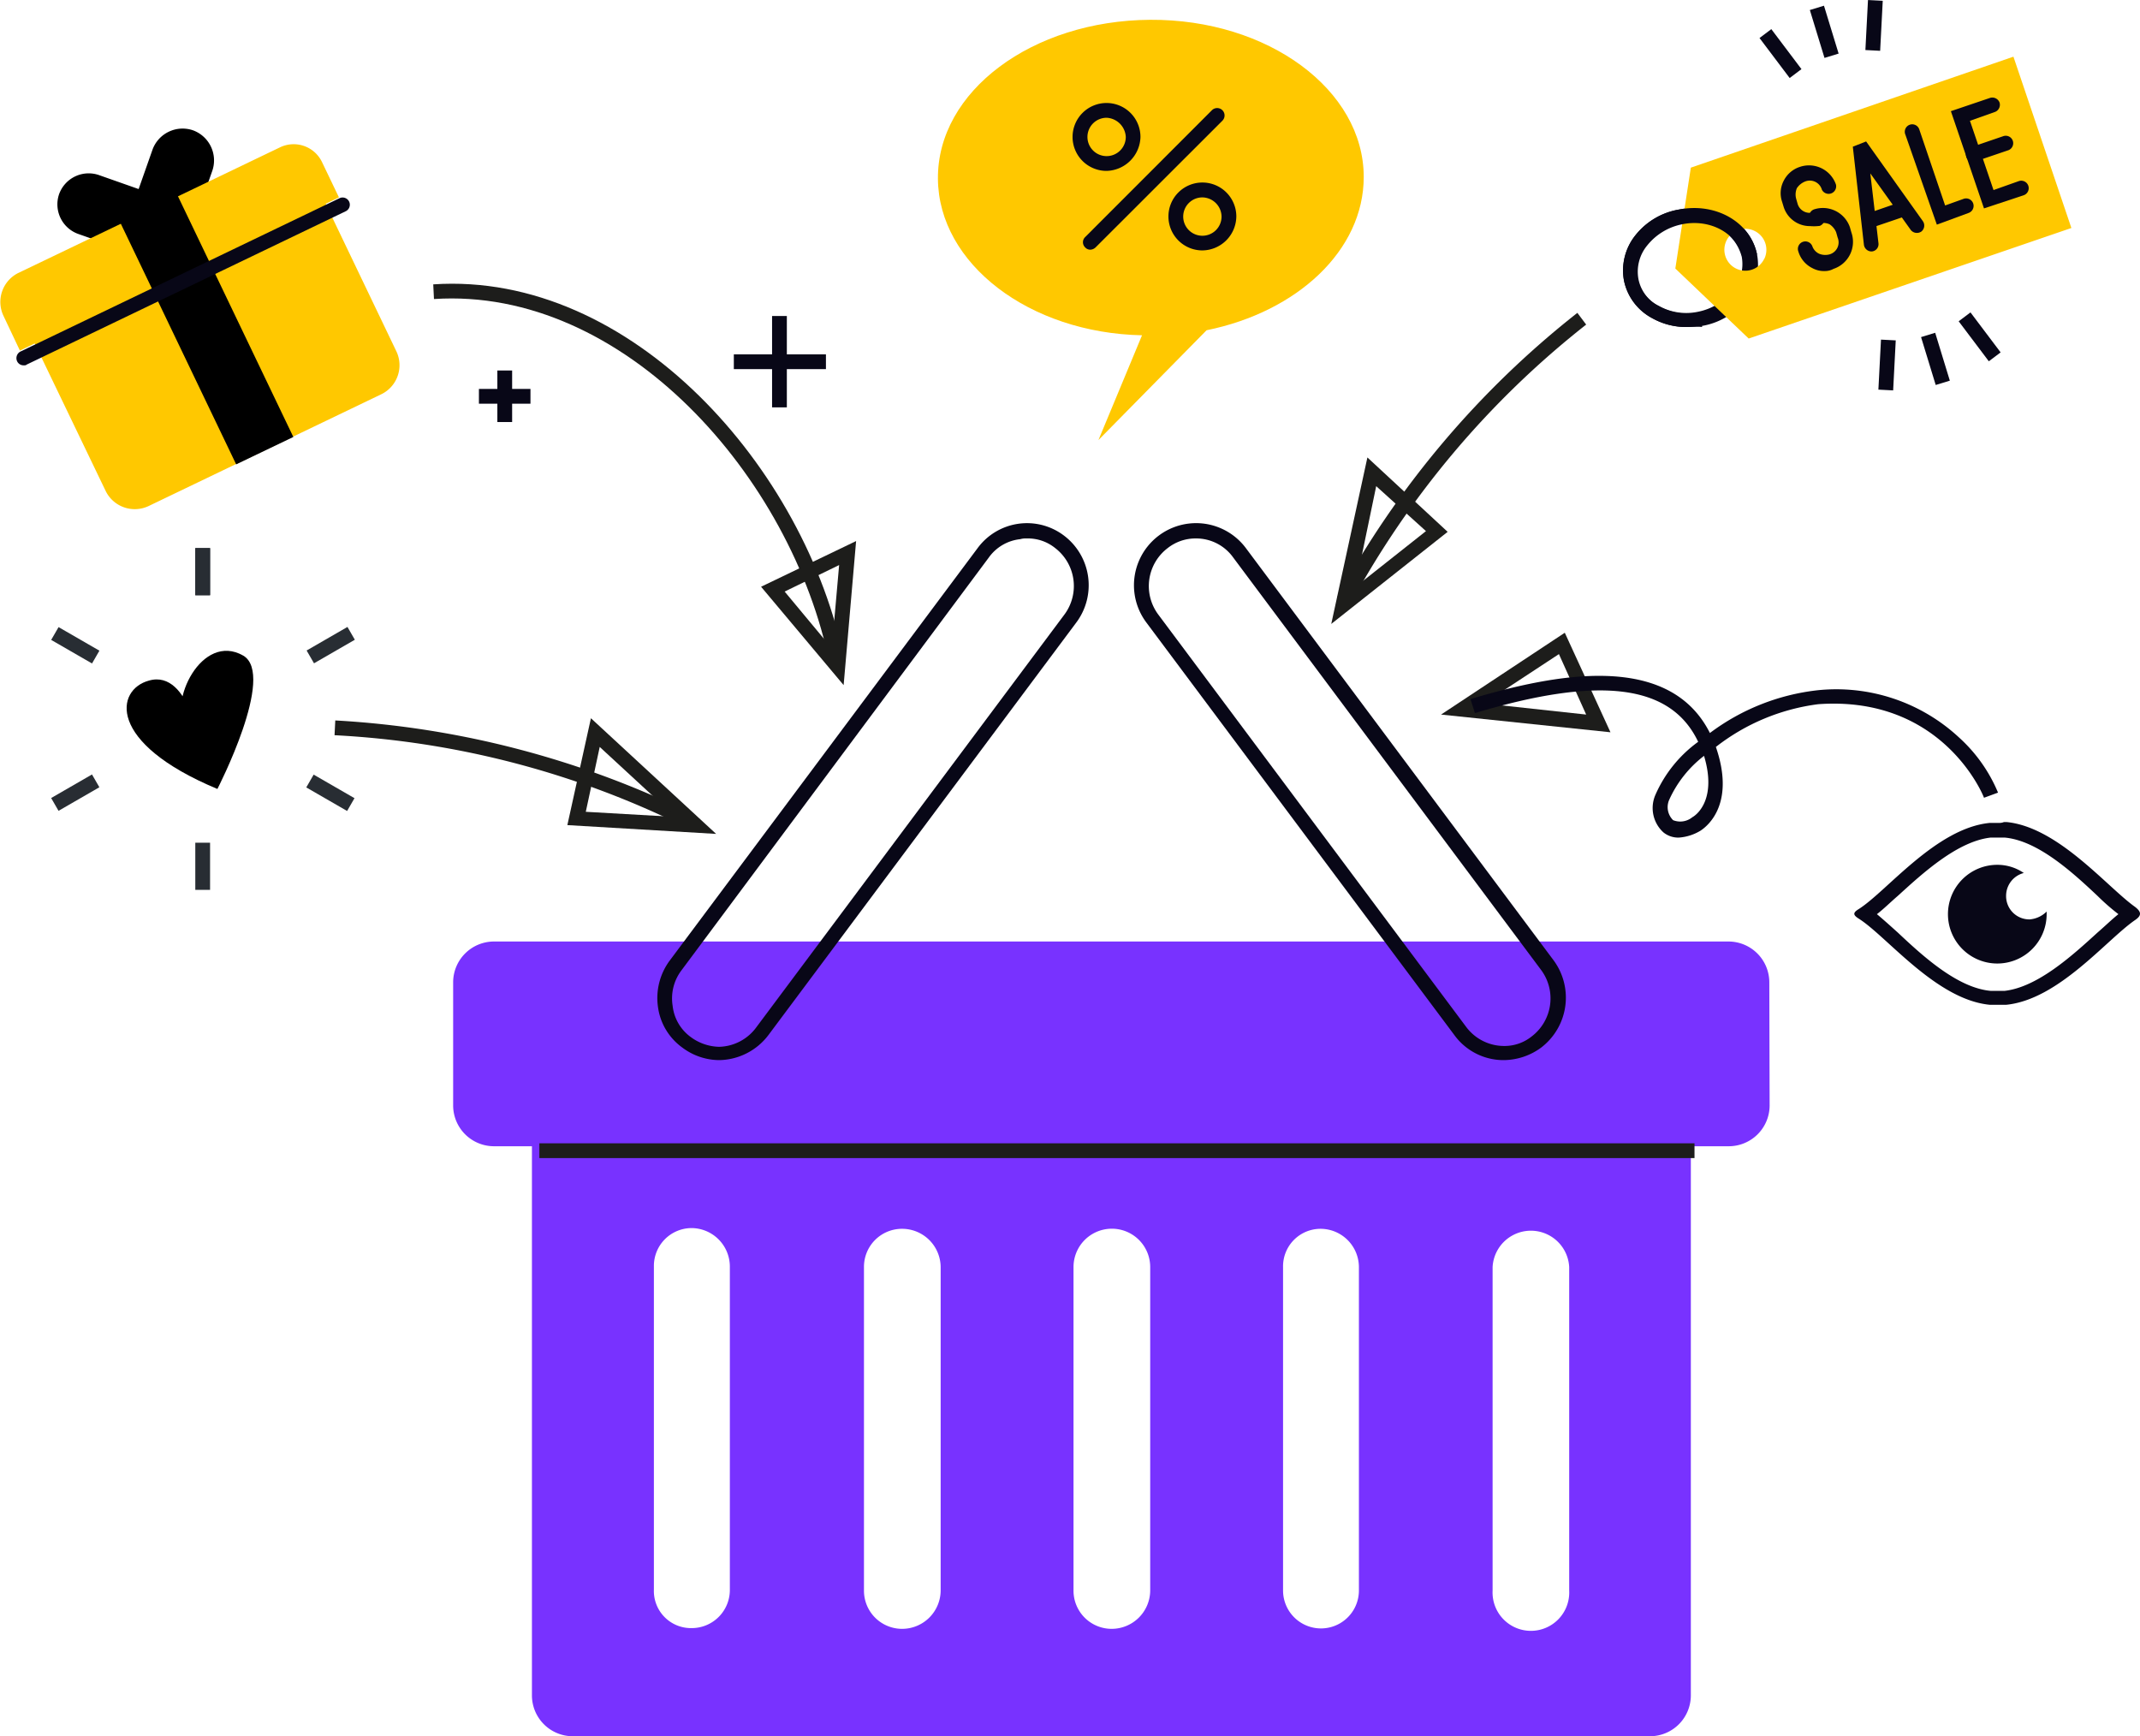 <?xml version="1.0" encoding="UTF-8"?> <svg xmlns="http://www.w3.org/2000/svg" viewBox="0 0 204.25 165.72"><defs><style>.cls-1{fill:#1d1d1b;}.cls-2{fill:#080717;}.cls-3{fill:#ffc800;}.cls-4{fill:#7832ff;}.cls-5{fill:#282d33;}</style></defs><g id="Layer_2" data-name="Layer 2"><g id="Layer_1-2" data-name="Layer 1"><g id="Layer_2-2" data-name="Layer 2"><path class="cls-1" d="M79.18,63.35c-3.59-17.79-19.62-36-37.76-34.81l-.07-1.4c18.91-1.27,35.58,17.57,39.24,35.93Z"></path><path class="cls-1" d="M80.52,65.39,72.64,56l9.07-4.36Zm-5.63-8.93,4.5,5.41.7-7.94Z"></path><path class="cls-1" d="M65.75,79.1a85.18,85.18,0,0,0-33.82-8.93L32,68.76a88.43,88.43,0,0,1,34.38,9.07Z"></path><path class="cls-1" d="M68.35,79.59l-14.2-.84,2.25-10.2ZM55.91,77.48l8.57.49-7.24-6.68Z"></path><path class="cls-1" d="M128.89,57.65,127.63,57a88,88,0,0,1,22.92-27.14l.84,1.12A86.15,86.15,0,0,0,128.89,57.65Z"></path><path class="cls-1" d="M127.06,59.55l3.45-15.89,7.66,7.1Zm4.29-13.15-2,9.63,6.75-5.34Z"></path><path class="cls-1" d="M153.71,69.89,137.54,68.2l11.81-7.81Zm-12.09-2.75,9.77,1.06-2.6-5.77Z"></path><rect class="cls-2" x="47.47" y="35.36" width="1.41" height="4.92"></rect><rect class="cls-2" x="45.71" y="37.12" width="4.92" height="1.41"></rect><rect class="cls-2" x="73.69" y="30.16" width="1.41" height="8.72"></rect><rect class="cls-2" x="70.04" y="33.82" width="8.79" height="1.41"></rect><path class="cls-3" d="M3.1,32.34l7,14.55a3.09,3.09,0,0,0,4.08,1.41L36.43,37.61a3.08,3.08,0,0,0,1.4-4.08L30.87,19Z"></path><path d="M12.73,24.18l-5.2-1.83a3,3,0,0,1-1.9-3.79h0A3,3,0,0,1,9.5,16.73l5.2,1.83a3,3,0,0,1,1.83,3.86h0A2.91,2.91,0,0,1,12.73,24.18Z"></path><path d="M18.43,21.51l1.83-5.2a3.06,3.06,0,0,0-1.83-3.87h0a3.06,3.06,0,0,0-3.87,1.83l-1.83,5.2a3.06,3.06,0,0,0,1.83,3.87h0A3.06,3.06,0,0,0,18.43,21.51Z"></path><path class="cls-3" d="M26.73,14.06l-25,12a3.09,3.09,0,0,0-1.4,4.08L1.9,33.46,32.35,18.84l-1.62-3.38A3,3,0,0,0,26.73,14.06Z"></path><rect x="16.68" y="18.54" width="6.05" height="25.74" transform="translate(-11.64 11.6) rotate(-25.61)"></rect><path class="cls-2" d="M2.26,34.87a.68.68,0,0,1-.64-.42A.71.71,0,0,1,2,33.53L32.42,18.91a.69.69,0,0,1,.91.35.69.69,0,0,1-.35.91L2.54,34.8C2.47,34.87,2.4,34.87,2.26,34.87Z"></path><path class="cls-4" d="M63.08,94.71h86A12.32,12.32,0,0,1,161.38,107v54.85a3.9,3.9,0,0,1-3.87,3.86H54.64a3.9,3.9,0,0,1-3.87-3.86V107A12.32,12.32,0,0,1,63.08,94.71Zm79.38,57.09a3.66,3.66,0,1,0,7.31,0V120.93a3.66,3.66,0,0,0-7.31,0Zm-20,0a3.62,3.62,0,1,0,7.24,0V120.93a3.67,3.67,0,0,0-3.65-3.65,3.58,3.58,0,0,0-3.59,3.65Zm-20,0a3.64,3.64,0,0,0,3.66,3.66,3.68,3.68,0,0,0,3.66-3.66V120.93a3.66,3.66,0,0,0-7.32,0Zm-20,0a3.64,3.64,0,0,0,3.66,3.66,3.68,3.68,0,0,0,3.66-3.66V120.93a3.68,3.68,0,0,0-3.66-3.65,3.63,3.63,0,0,0-3.66,3.65ZM66,155.39a3.64,3.64,0,0,0,3.66-3.66V120.86A3.68,3.68,0,0,0,66,117.21a3.61,3.61,0,0,0-3.59,3.65v30.87A3.54,3.54,0,0,0,66,155.39Z"></path><path class="cls-4" d="M168.9,105.54A3.9,3.9,0,0,1,165,109.4H47.12a3.9,3.9,0,0,1-3.87-3.86V93.72a3.9,3.9,0,0,1,3.87-3.86H165a3.9,3.9,0,0,1,3.87,3.86Z"></path><path class="cls-2" d="M143.52,101.18a5.8,5.8,0,0,1-4.71-2.39l-29.4-39.38a5.93,5.93,0,0,1,9.5-7.1L148.3,91.68a6,6,0,0,1-1.2,8.3A6.11,6.11,0,0,1,143.52,101.18ZM114.13,51.39a4.29,4.29,0,0,0-2.68.92,4.55,4.55,0,0,0-.91,6.33L139.93,98a4.51,4.51,0,0,0,3.59,1.83,4.14,4.14,0,0,0,2.67-.91,4.56,4.56,0,0,0,.91-6.33L117.71,53.22A4.35,4.35,0,0,0,114.13,51.39Z"></path><path class="cls-2" d="M68.63,101.18a5.91,5.91,0,0,1-3.51-1.2,5.71,5.71,0,0,1-2.32-3.87,6,6,0,0,1,1.12-4.43L93.31,52.31a5.85,5.85,0,0,1,8.23-1.2,5.94,5.94,0,0,1,1.19,8.3L73.34,98.79A6,6,0,0,1,68.63,101.18ZM98,51.39a1.94,1.94,0,0,0-.63.07,4.23,4.23,0,0,0-3,1.76L65.05,92.6A4.44,4.44,0,0,0,64.2,96a4.25,4.25,0,0,0,1.76,3,4.72,4.72,0,0,0,2.67.91A4.53,4.53,0,0,0,72.22,98l29.39-39.37a4.57,4.57,0,0,0-.91-6.33A4.15,4.15,0,0,0,98,51.39Z"></path><path class="cls-3" d="M89.52,17.08c-.08-8.37,9-15.12,20.25-15.19s20.39,6.68,20.39,15c0,7-6.33,12.87-15,14.63L104.84,42,109,32C98.23,31.78,89.59,25.17,89.52,17.08Z"></path><path class="cls-2" d="M105.62,16.31a3.24,3.24,0,1,1,3.23-3.24A3.32,3.32,0,0,1,105.62,16.31Zm0-5.07a1.83,1.83,0,1,0,1.83,1.83A1.93,1.93,0,0,0,105.62,11.24Z"></path><path class="cls-2" d="M114.76,23.9A3.24,3.24,0,1,1,118,20.67,3.28,3.28,0,0,1,114.76,23.9Zm0-5.06a1.83,1.83,0,1,0,1.83,1.83A1.86,1.86,0,0,0,114.76,18.84Z"></path><path class="cls-2" d="M104.07,23.83a.64.64,0,0,1-.49-.21.68.68,0,0,1,0-1l12.09-12.1a.7.7,0,0,1,1,1l-12.1,12.09A.76.76,0,0,1,104.07,23.83Z"></path><path class="cls-2" d="M161,31.21a6.61,6.61,0,0,1-3.3-.84A5.26,5.26,0,0,1,155,26.78a5.36,5.36,0,0,1,1.12-4.36A6.73,6.73,0,0,1,160.25,20c3.52-.7,6.82,1.2,7.45,4.29a5.3,5.3,0,0,1-1.12,4.36,6.64,6.64,0,0,1-4.15,2.46A12.77,12.77,0,0,1,161,31.21Zm.64-10a7.91,7.91,0,0,0-1.2.14,5.66,5.66,0,0,0-3.3,2,3.93,3.93,0,0,0-.85,3.23,3.69,3.69,0,0,0,2,2.6,5.41,5.41,0,0,0,3.8.57,5.71,5.71,0,0,0,3.3-2,4,4,0,0,0,.85-3.24A4.42,4.42,0,0,0,161.59,21.23Z"></path><path class="cls-3" d="M161.38,16l-1.48,9.63,7,6.68,30.8-10.55L192.17,5.41Zm7,8.71a2,2,0,1,1-.92-2.67A2,2,0,0,1,168.41,24.67Z"></path><path class="cls-2" d="M172.77,21.58a2.62,2.62,0,0,1-2.53-1.83l-.15-.49a2.54,2.54,0,0,1,.15-2,2.63,2.63,0,0,1,1.54-1.33,2.72,2.72,0,0,1,3.45,1.68.72.72,0,0,1-1.34.5,1.2,1.2,0,0,0-1.62-.78,1.71,1.71,0,0,0-.77.63,1.57,1.57,0,0,0-.07,1l.14.49a1.2,1.2,0,0,0,1.62.77.71.71,0,0,1,.49,1.34A4.31,4.31,0,0,1,172.77,21.58Z"></path><path class="cls-2" d="M174.17,25.87a2.3,2.3,0,0,1-1.19-.28A2.6,2.6,0,0,1,171.64,24a.71.71,0,0,1,1.34-.49,1.25,1.25,0,0,0,.63.7,1.54,1.54,0,0,0,1,.07,1.19,1.19,0,0,0,.78-1.61l-.14-.5a1.67,1.67,0,0,0-.64-.77,1.54,1.54,0,0,0-1-.07.73.73,0,0,1-.91-.42.74.74,0,0,1,.42-.92,2.73,2.73,0,0,1,3.44,1.69l.14.49A2.72,2.72,0,0,1,175,25.66,1.7,1.7,0,0,1,174.17,25.87Z"></path><path class="cls-2" d="M178.6,24a.74.74,0,0,1-.7-.63L176.84,14l1.27-.5,5.41,7.6a.73.73,0,0,1-.14,1,.75.75,0,0,1-1-.14l-3.87-5.41.78,6.68a.7.7,0,0,1-.64.77Z"></path><path class="cls-2" d="M178.81,21.65a.67.67,0,0,1-.63-.49.73.73,0,0,1,.42-.91l2.46-.85a.72.72,0,1,1,.5,1.34l-2.47.84A.53.53,0,0,1,178.81,21.65Z"></path><path class="cls-2" d="M184.86,21.44l-3-8.58a.71.71,0,1,1,1.33-.49l2.46,7.24,1.76-.63a.71.71,0,1,1,.49,1.34Z"></path><path class="cls-2" d="M189.36,19.89l-3.16-9.28,3.72-1.26a.74.74,0,0,1,.92.42.73.73,0,0,1-.42.91l-2.4.85,2.25,6.61,2.4-.85a.71.71,0,0,1,.49,1.34Z"></path><path class="cls-2" d="M188.31,15.46a.67.67,0,0,1-.64-.49.73.73,0,0,1,.42-.91l3.1-1.06a.71.71,0,0,1,.49,1.34l-3.09,1.05A.42.42,0,0,1,188.31,15.46Z"></path><path class="cls-2" d="M161,31.21a6.61,6.61,0,0,1-3.3-.84A5.26,5.26,0,0,1,155,26.78a5.36,5.36,0,0,1,1.12-4.36A6.73,6.73,0,0,1,160.25,20c3.52-.7,6.82,1.2,7.45,4.29l-1.4.28c-.49-2.32-3.1-3.72-5.77-3.16a5.66,5.66,0,0,0-3.3,2,3.93,3.93,0,0,0-.85,3.23,3.69,3.69,0,0,0,2,2.6,5.41,5.41,0,0,0,3.8.57l.28,1.4C161.87,31.14,161.38,31.21,161,31.21Z"></path><rect class="cls-2" x="173.4" y="0.63" width="1.41" height="4.78" transform="translate(6.74 51.08) rotate(-17.01)"></rect><rect class="cls-2" x="169.23" y="2.72" width="1.41" height="4.78" transform="translate(31.18 103.35) rotate(-37.02)"></rect><rect class="cls-2" x="176.46" y="1.72" width="4.78" height="1.41" transform="translate(167.18 180.91) rotate(-87.03)"></rect><rect class="cls-2" x="184.02" y="31.87" width="1.41" height="4.78" transform="translate(-1.94 55.53) rotate(-17.01)"></rect><rect class="cls-2" x="188.24" y="29.75" width="1.41" height="4.78" transform="translate(18.72 120.22) rotate(-37.01)"></rect><rect class="cls-2" x="177.7" y="34.13" width="4.78" height="1.41" transform="translate(135.99 212.88) rotate(-87.03)"></rect><path class="cls-2" d="M160.25,79.94a2.24,2.24,0,0,1-1.48-.49,3.14,3.14,0,0,1-.77-3.59,12.37,12.37,0,0,1,4.08-5.06c-2.6-5.48-9.35-6.33-21.31-2.74l-.42-1.34c8-2.39,18.92-4.57,22.85,3.24a21,21,0,0,1,10.27-4.08,17.21,17.21,0,0,1,13.5,4.5,14.74,14.74,0,0,1,3.73,5.27l-1.34.49c-.14-.42-4.08-9.77-15.82-8.93a20,20,0,0,0-9.77,4.08c1.82,5.28-.64,7.46-1.48,8A4.6,4.6,0,0,1,160.25,79.94Zm2.39-7.8a11,11,0,0,0-3.3,4.14,1.74,1.74,0,0,0,.35,2,1.83,1.83,0,0,0,1.83-.28C162.08,77.69,163.84,76.14,162.64,72.14Z"></path><path d="M20.75,75.3s5.62-10.9,2.46-12.73C19.27,60.32,16,67,17.73,69.68s.49-5.91-3.52-4.72C11.05,65.81,10.13,70.87,20.75,75.3Z"></path><rect class="cls-5" x="18.64" y="52.31" width="1.41" height="4.5"></rect><rect class="cls-5" x="18.64" y="52.31" width="1.41" height="4.5"></rect><rect class="cls-5" x="6.48" y="59.33" width="1.41" height="4.5" transform="translate(-49.74 37.03) rotate(-60.01)"></rect><rect class="cls-5" x="4.94" y="74.95" width="4.5" height="1.41" transform="translate(-36.86 13.72) rotate(-29.99)"></rect><rect class="cls-5" x="18.64" y="80.43" width="1.41" height="4.5"></rect><rect class="cls-5" x="30.83" y="73.42" width="1.41" height="4.5" transform="translate(-49.77 65.17) rotate(-60.02)"></rect><rect class="cls-5" x="29.32" y="60.86" width="4.5" height="1.41" transform="translate(-26.55 24.03) rotate(-29.99)"></rect><path class="cls-2" d="M190.49,79.94h.84c3.16.28,6.47,3.31,8.86,5.56a21.12,21.12,0,0,0,2,1.75c-.63.5-1.27,1.13-2,1.76-2.39,2.18-5.7,5.2-8.86,5.56H190c-3.16-.28-6.47-3.31-8.86-5.56-.7-.63-1.4-1.26-2-1.76.64-.49,1.27-1.12,2-1.75,2.39-2.18,5.7-5.21,8.86-5.56h.5Zm.35-1.4h-.92c-5.13.49-9.84,6.53-12.51,8.22-.57.35-.57.56,0,.92,2.67,1.68,7.38,7.73,12.51,8.22h1.55c5-.49,9.56-6.19,12.3-8.08.64-.43.64-.78,0-1.27-2.67-1.9-7.31-7.59-12.23-8.09h-.28a1.09,1.09,0,0,1-.42.08Z"></path><path class="cls-2" d="M193.72,87.75a2.22,2.22,0,0,1-2.25-2.25,2.25,2.25,0,0,1,1.69-2.18,4.45,4.45,0,0,0-2.53-.78,4.71,4.71,0,1,0,4.71,4.71V87A2.6,2.6,0,0,1,193.72,87.75Z"></path><rect class="cls-1" x="51.48" y="109.12" width="110.25" height="1.41"></rect></g></g></g></svg> 